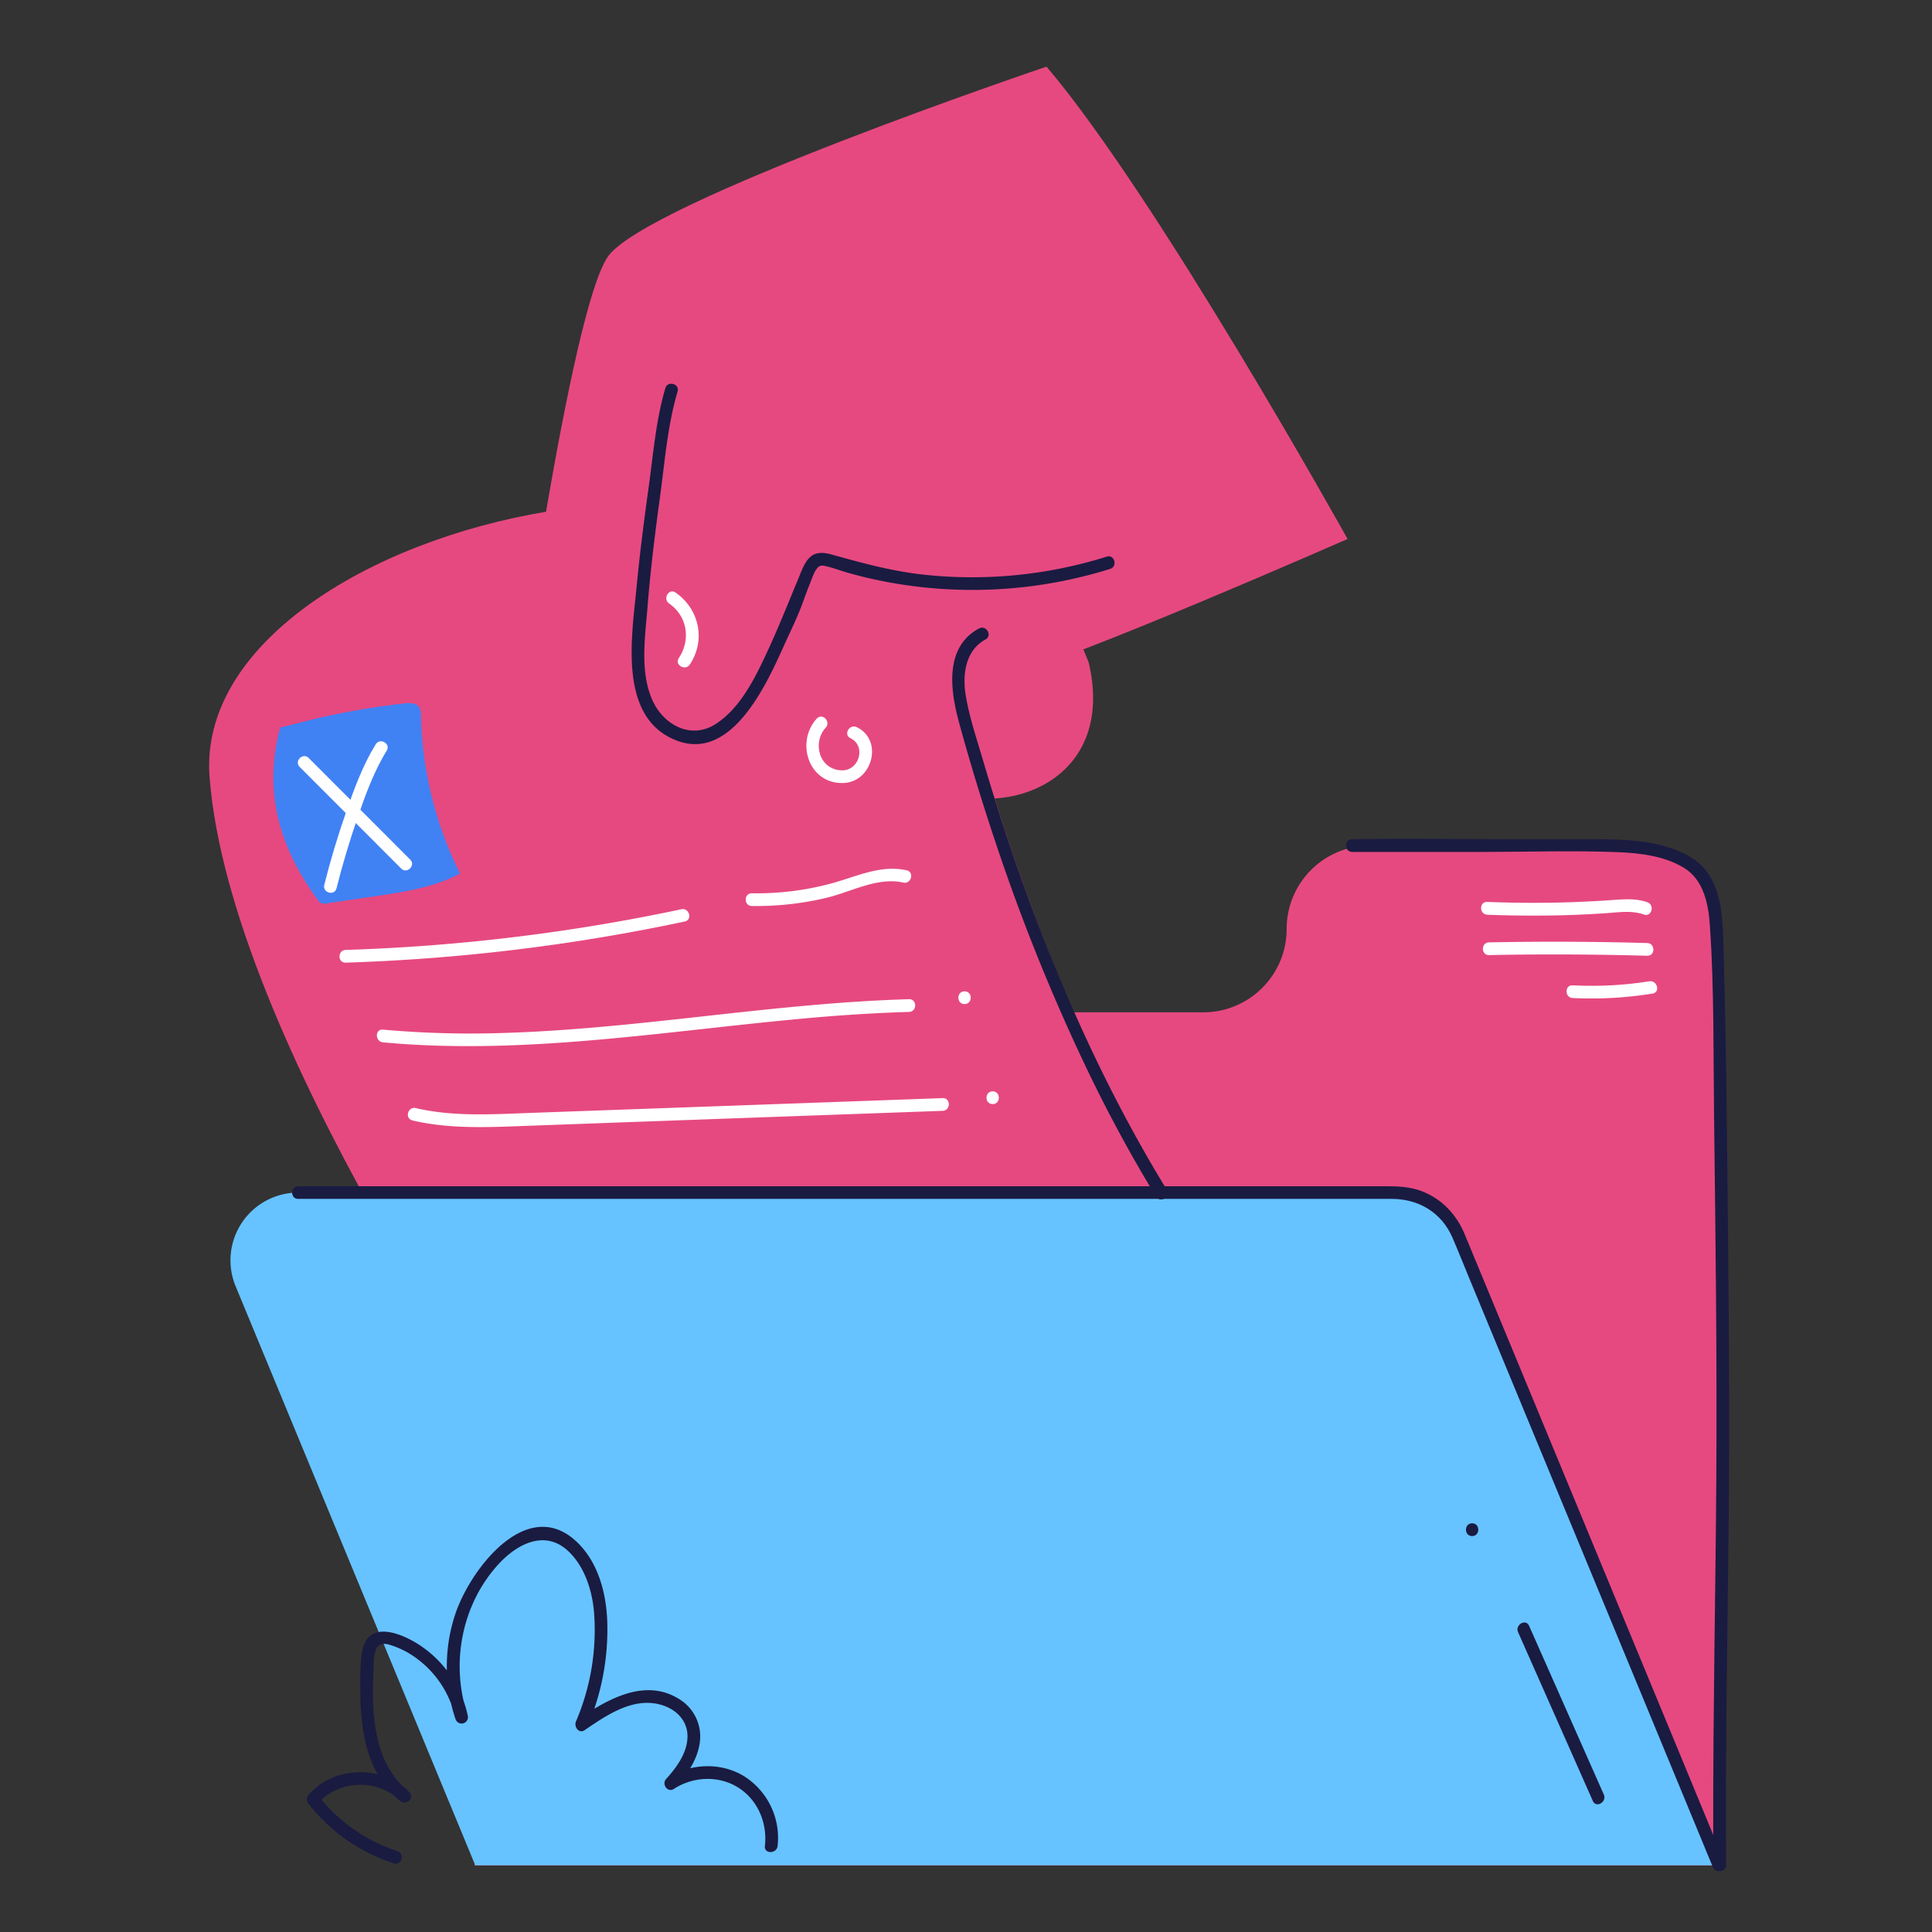 <svg viewBox="0 0 1000 1000" fill="none" xmlns="http://www.w3.org/2000/svg">
  <rect x="0" y="0" width="1000" height="1000" fill="#333333" stroke="none"/>
  <path d="M541.679 34.5s-207.848 70.158-227.134 98.461c-19.287 28.302-47.432 229.839-51.117 257.279-3.685 27.44 6.644 40.454 26.578 40.131 19.933-.323 28.694-24.755 28.694-24.755s-12.74 39.288 13.583 50.451c26.323 11.162 48.079-32.595 48.079-32.595s-6.312 22.491 17.101 30.85c23.412 8.36 42.757-28.978 42.757-28.978s-5.204 24.049 15.239 31.281c20.443 7.233 56.301-69.07 69.041-108.368 26.832-5.047 172.999-69.286 172.999-69.286S598.745 101.532 541.679 34.5Z" fill="#E64980"/>
  <path d="M381.959 426.5c5.341-6.752 8.536-15.053 12.142-22.805a1464.224 1464.224 0 0 0 10.849-23.951 1446.025 1446.025 0 0 0 20.658-49.264c1.568-3.92-4.802-5.645-6.35-1.755a1404.812 1404.812 0 0 1-20.002 47.697 1093.492 1093.492 0 0 1-10.055 22.246c-3.547 7.673-6.625 16.503-11.907 23.177-2.597 3.293 2.029 7.987 4.665 4.655ZM442.18 428.763a478.92 478.92 0 0 1 28.969-69.756c1.96-3.763-3.754-7.095-5.684-3.322a490.015 490.015 0 0 0-29.635 71.334c-1.314 4.038 5.047 5.762 6.35 1.744ZM438.642 314.888a203.914 203.914 0 0 0 64.592 31.36c4.087 1.156 5.831-5.194 1.754-6.341a198.8 198.8 0 0 1-63.024-30.703c-3.42-2.499-6.713 3.214-3.322 5.684ZM320.954 408.282a314.643 314.643 0 0 0 17.513-39.602c1.45-3.988-4.9-5.703-6.351-1.744a301.47 301.47 0 0 1-16.846 38.004c-1.96 3.744 3.704 7.076 5.684 3.322v.02Z" fill="#1A1B41"/>
  <path d="M846.626 437.672H709.083a43.12 43.12 0 0 0-43.12 43.169c0 23.814-19.305 43.12-43.12 43.12H288.8a43.12 43.12 0 0 0-43.169 43.12V965.5h643.782V626.047h.372V480.841a43.116 43.116 0 0 0-43.159-43.169ZM386.467 260.263s133.878-30.743 177.037 82.672c19.022 80.468-86.348 90.033-101.332 38.799-14.984-51.235-75.705-121.471-75.705-121.471Z" fill="#E64980"/>
  <path d="M678.821 749.684H269.553S118.976 538.867 108.47 402.196c-10.505-136.671 347.489-215.09 390.658-44.629 56.987 225.076 179.693 392.117 179.693 392.117Z" fill="#E64980"/>
  <path d="M889.785 965.5H246.004L121.965 665.777a35.074 35.074 0 0 1 32.418-48.501h567.832a35.085 35.085 0 0 1 32.418 21.668L889.785 965.5Z" fill="#66C3FF"/>
  <path d="M154.383 620.54h565.98c13.916 0 25.833 7.056 31.438 20.09 3.077 7.135 5.949 14.357 8.918 21.56l41.974 101.43 50.96 123.137 31.36 75.891 1.538 3.715c1.598 3.851 7.968 2.165 6.351-1.755l-22.697-54.968-49.314-119.178-46.726-112.876-13.485-32.546c-.902-2.175-1.793-4.351-2.705-6.527-4.126-9.8-11.427-17.64-21.393-21.697-7.203-2.94-14.357-2.822-21.864-2.822H154.383c-4.233 0-4.243 6.585 0 6.585v-.039Z" fill="#1A1B41"/>
  <path d="M893.441 965.137c-.481-60.377.793-120.755 1.352-181.123.588-63.583-.167-127.155-.843-190.728-.353-33.927-.862-67.855-1.823-101.773-.362-13.093-.392-27.851-7.84-39.2-4.9-7.428-13.308-11.534-21.56-14.014-12.896-3.861-26.362-3.92-39.69-3.92H782.24c-26.901 0-53.9-.539-80.742 0h-1.578c-4.234 0-4.243 6.586 0 6.586h67.326c23.451 0 47.04-.833 70.491.127 11.398.461 23.942 2.029 33.879 8.095 10.398 6.36 12.74 19.159 13.465 30.478 2.186 32.556 1.715 65.493 2.117 98.108.755 62.72 1.578 125.381 1.156 188.062-.401 59.417-1.675 118.835-1.597 178.262 0 7.01.033 14.024.098 21.04 0 4.234 6.615 4.244 6.586 0Z" fill="#1A1B41"/>
  <path d="M769.794 473.461c13.661.529 27.326.601 40.993.216a537.602 537.602 0 0 0 20.002-.98c6.703-.422 13.632-1.627 20.11.656 4.008 1.402 5.733-4.949 1.754-6.35-5.88-2.078-11.927-1.568-18.061-1.147-7.292.51-14.593.889-21.903 1.137-14.289.471-28.597.392-42.895-.157-4.234-.166-4.224 6.419 0 6.586v.039Z" fill="#fff"/>
  <path d="M353 173.092c-1.225 4.184-36.662 161.455-12.23 196.813 24.431 35.359 74.538-48.549 82.153-81.869 54.331 13.357 120.922 25.735 171.353-7.095C644.707 248.111 397.296 21.329 353 173.092Z" fill="#E64980"/>
  <path d="M344.386 200.914c-4.9 16.591-6.302 34.516-8.683 51.607-2.381 17.091-4.596 34.3-6.223 51.528-2.372 25.078-9.8 67.444 20.668 79.223 28.587 11.065 46.668-29.213 55.586-49 3.008-6.683 6.291-13.269 8.918-20.119 1.558-4.047 2.94-8.163 4.616-12.181.98-2.46 2.009-5.88 3.782-7.958 1.382-1.588 2.597-1.392 4.636-.921 3.832.882 7.575 2.362 11.368 3.43a230.234 230.234 0 0 0 25.166 5.605 238.992 238.992 0 0 0 110.378-7.663c4.027-1.264 2.312-7.625-1.755-6.351a232.67 232.67 0 0 1-94.971 9.301c-16.249-1.774-31.547-5.978-47.217-10.339-3.714-1.039-7.771-1.637-10.986.98-3.214 2.616-4.851 7.595-6.428 11.387-5.763 13.818-11.192 27.656-17.64 41.16-5.88 12.436-13.23 26.46-25.177 34.153-12.936 8.291-27.224.353-32.898-12.681-6.311-14.504-3.636-32.203-2.411-47.461 1.519-18.905 3.802-37.73 6.39-56.507 2.518-18.326 3.92-37.652 9.212-55.419 1.205-4.067-5.145-5.812-6.351-1.754l.02-.02Z" fill="#1A1B41"/>
  <path d="M357.047 343.945c8.379-12.622 4.9-28.685-7.369-37.24-3.489-2.421-6.782 3.283-3.322 5.684 9.447 6.576 11.27 18.787 4.998 28.224-2.352 3.538 3.351 6.86 5.693 3.322v.01ZM770.725 494.355c27.283-.542 54.573-.428 81.869.343 4.234.128 4.234-6.458 0-6.585a1717.495 1717.495 0 0 0-81.869-.343c-4.234.088-4.243 6.664 0 6.585ZM814.021 516.581a198.581 198.581 0 0 0 41.347-2.313c4.174-.666 2.401-7.016-1.745-6.35a189.916 189.916 0 0 1-39.602 2.078c-4.233-.216-4.223 6.37 0 6.585Z" fill="#fff"/>
  <path d="M506.713 325.295c-18.326 9.928-14.7 32.791-10.104 49.441a1141.946 1141.946 0 0 0 18.62 61.074 1015.104 1015.104 0 0 0 48.892 120.726c10.418 21.442 21.756 42.434 34.202 62.72 2.215 3.616 7.909.314 5.684-3.322-42.267-68.992-72.461-145.334-95.305-222.754-3.204-10.888-6.948-21.933-8.82-33.144-1.813-10.672-.264-23.373 10.192-29.037 3.724-2.019.412-7.703-3.322-5.684l-.039-.02Z" fill="#1A1B41"/>
  <path d="M213.477 579.949c16.758 3.92 33.908 3.694 51.009 3.096l53.371-1.96 108.839-3.92 61.23-2.195c4.224-.157 4.244-6.742 0-6.585l-213.796 7.673c-19.6.706-39.592 2.009-58.908-2.509-4.116-.98-5.88 5.38-1.745 6.341v.059ZM513.808 571.462c4.244 0 4.244-6.576 0-6.576-4.243 0-4.243 6.576 0 6.576ZM198.209 539.513c70.815 6.606 141.326-5.066 211.68-11.76 20.159-1.96 40.366-3.4 60.623-3.978 4.224-.118 4.243-6.704 0-6.586-70.923 2.019-140.944 15.602-211.857 17.532a503.4 503.4 0 0 1-60.426-1.793c-4.214-.392-4.195 6.193 0 6.585h-.02ZM499.255 519.698c4.234 0 4.244-6.586 0-6.586-4.243 0-4.243 6.586 0 6.586ZM178.913 498.266a994.752 994.752 0 0 0 175.498-21.296c4.136-.882 2.391-7.222-1.754-6.34a985.063 985.063 0 0 1-173.744 21.05c-4.224.137-4.244 6.723 0 6.586ZM389.162 468.944a156.784 156.784 0 0 0 38.808-4.283c12.671-3.057 26.274-10.838 39.553-7.84 4.135.922 5.88-5.419 1.754-6.35-13.201-2.94-25.323 2.94-37.769 6.468a148.944 148.944 0 0 1-42.346 5.429c-4.234-.059-4.243 6.527 0 6.586v-.01Z" fill="#fff"/>
  <path d="M145.044 376.589c-8.869 32.653-.617 61.808 19.375 89.111a3.851 3.851 0 0 0 4.753 1.862l24.843-3.655c15.131-2.225 30.605-4.557 44.1-11.76a193.113 193.113 0 0 1-20.218-81.34c0-1.784-.108-3.715-1.235-5.087-1.646-2.009-4.704-1.96-7.281-1.636a398.202 398.202 0 0 0-44.806 7.614" fill="#4081F4"/>
  <path d="m155.109 396.973 52.557 52.596c2.999 3.009 7.654-1.646 4.655-4.655l-52.557-52.596c-2.999-2.999-7.664 1.656-4.655 4.655Z" fill="#fff"/>
  <path d="M174.189 459.761c3.058-12.211 6.694-24.304 10.78-36.211 4.087-11.907 8.516-24.186 15.2-34.996 2.234-3.606-3.459-6.919-5.694-3.322-6.713 10.858-11.201 23.177-15.376 35.182-4.292 12.358-8.085 24.912-11.26 37.603-1.029 4.106 5.321 5.88 6.35 1.744ZM422.747 371.933c-11.31 12.466-3.92 34.418 14.288 33.32 14.602-.882 20.208-22.216 6.458-28.871-3.792-1.832-7.134 3.842-3.322 5.694 8.301 4.008 4.655 16.768-4.361 16.66-11.642-.186-15.631-14.151-8.408-22.118 2.842-3.136-1.804-7.84-4.655-4.655v-.03Z" fill="#fff"/>
  <path d="m785.768 844.832 38.681 87.348c1.705 3.861 7.379.519 5.684-3.322l-38.681-87.348c-1.715-3.861-7.389-.519-5.684 3.322ZM761.974 795.058c4.233 0 4.243-6.585 0-6.585-4.244 0-4.244 6.585 0 6.585ZM205.637 958.091a85.979 85.979 0 0 1-41.258-29.106v4.655c10.78-12.406 31.204-13.269 42.768-1.499l4.655-4.655c-18.797-14.808-19.453-41.013-18.483-62.955.245-5.459-.539-15.474 7.683-13.377a44.781 44.781 0 0 1 15.543 7.928 51.785 51.785 0 0 1 19.237 30.645l6.351-1.755c-9.183-26.695-3.146-57.898 16.209-78.694 9.28-9.966 23.304-17.444 35.143-6.987 8.986 7.928 13.132 20.982 14.014 32.595a120.096 120.096 0 0 1-9.379 56.134c-1.147 2.676 1.46 6.586 4.508 4.498 11.887-8.134 26.46-18.149 41.513-12.446 6.693 2.548 11.642 8.046 11.701 15.465.059 8.506-5.586 16.258-11.054 22.246-2.431 2.646.715 7.281 3.988 5.164 10.143-6.556 23.599-7.124 33.849-.372 9.859 6.488 14.622 18.395 13.279 29.91-.49 4.194 6.096 4.165 6.586 0a37.77 37.77 0 0 0-16.542-35.594c-12.133-7.938-28.469-7.399-40.494.372l3.989 5.175c6.566-7.184 12.651-16.062 12.985-26.137a22.68 22.68 0 0 0-11.192-20.041c-17.64-10.839-37.054.412-51.94 10.594l4.498 4.508a127.616 127.616 0 0 0 10.486-55.86c-.617-13.945-4.498-28.812-14.445-39.141-26.078-27.078-56.615 12.818-64.317 36.515a85.345 85.345 0 0 0 .254 53.9 3.296 3.296 0 0 0 6.351-1.755 58.333 58.333 0 0 0-23.383-35.466c-9.143-6.487-27.989-15.053-31.174 1.813-1.313 6.86-1.097 14.436-1.058 21.443-.012 6.87.512 13.732 1.568 20.521 2.244 13.769 7.899 27.028 19.071 35.848 3.243 2.558 7.712-1.538 4.655-4.655-13.936-14.171-39.004-13.592-52.078 1.5a3.422 3.422 0 0 0 0 4.655 91.928 91.928 0 0 0 44.159 30.801c4.038 1.313 5.772-5.037 1.754-6.35v-.04Z" fill="#1A1B41"/>
</svg>